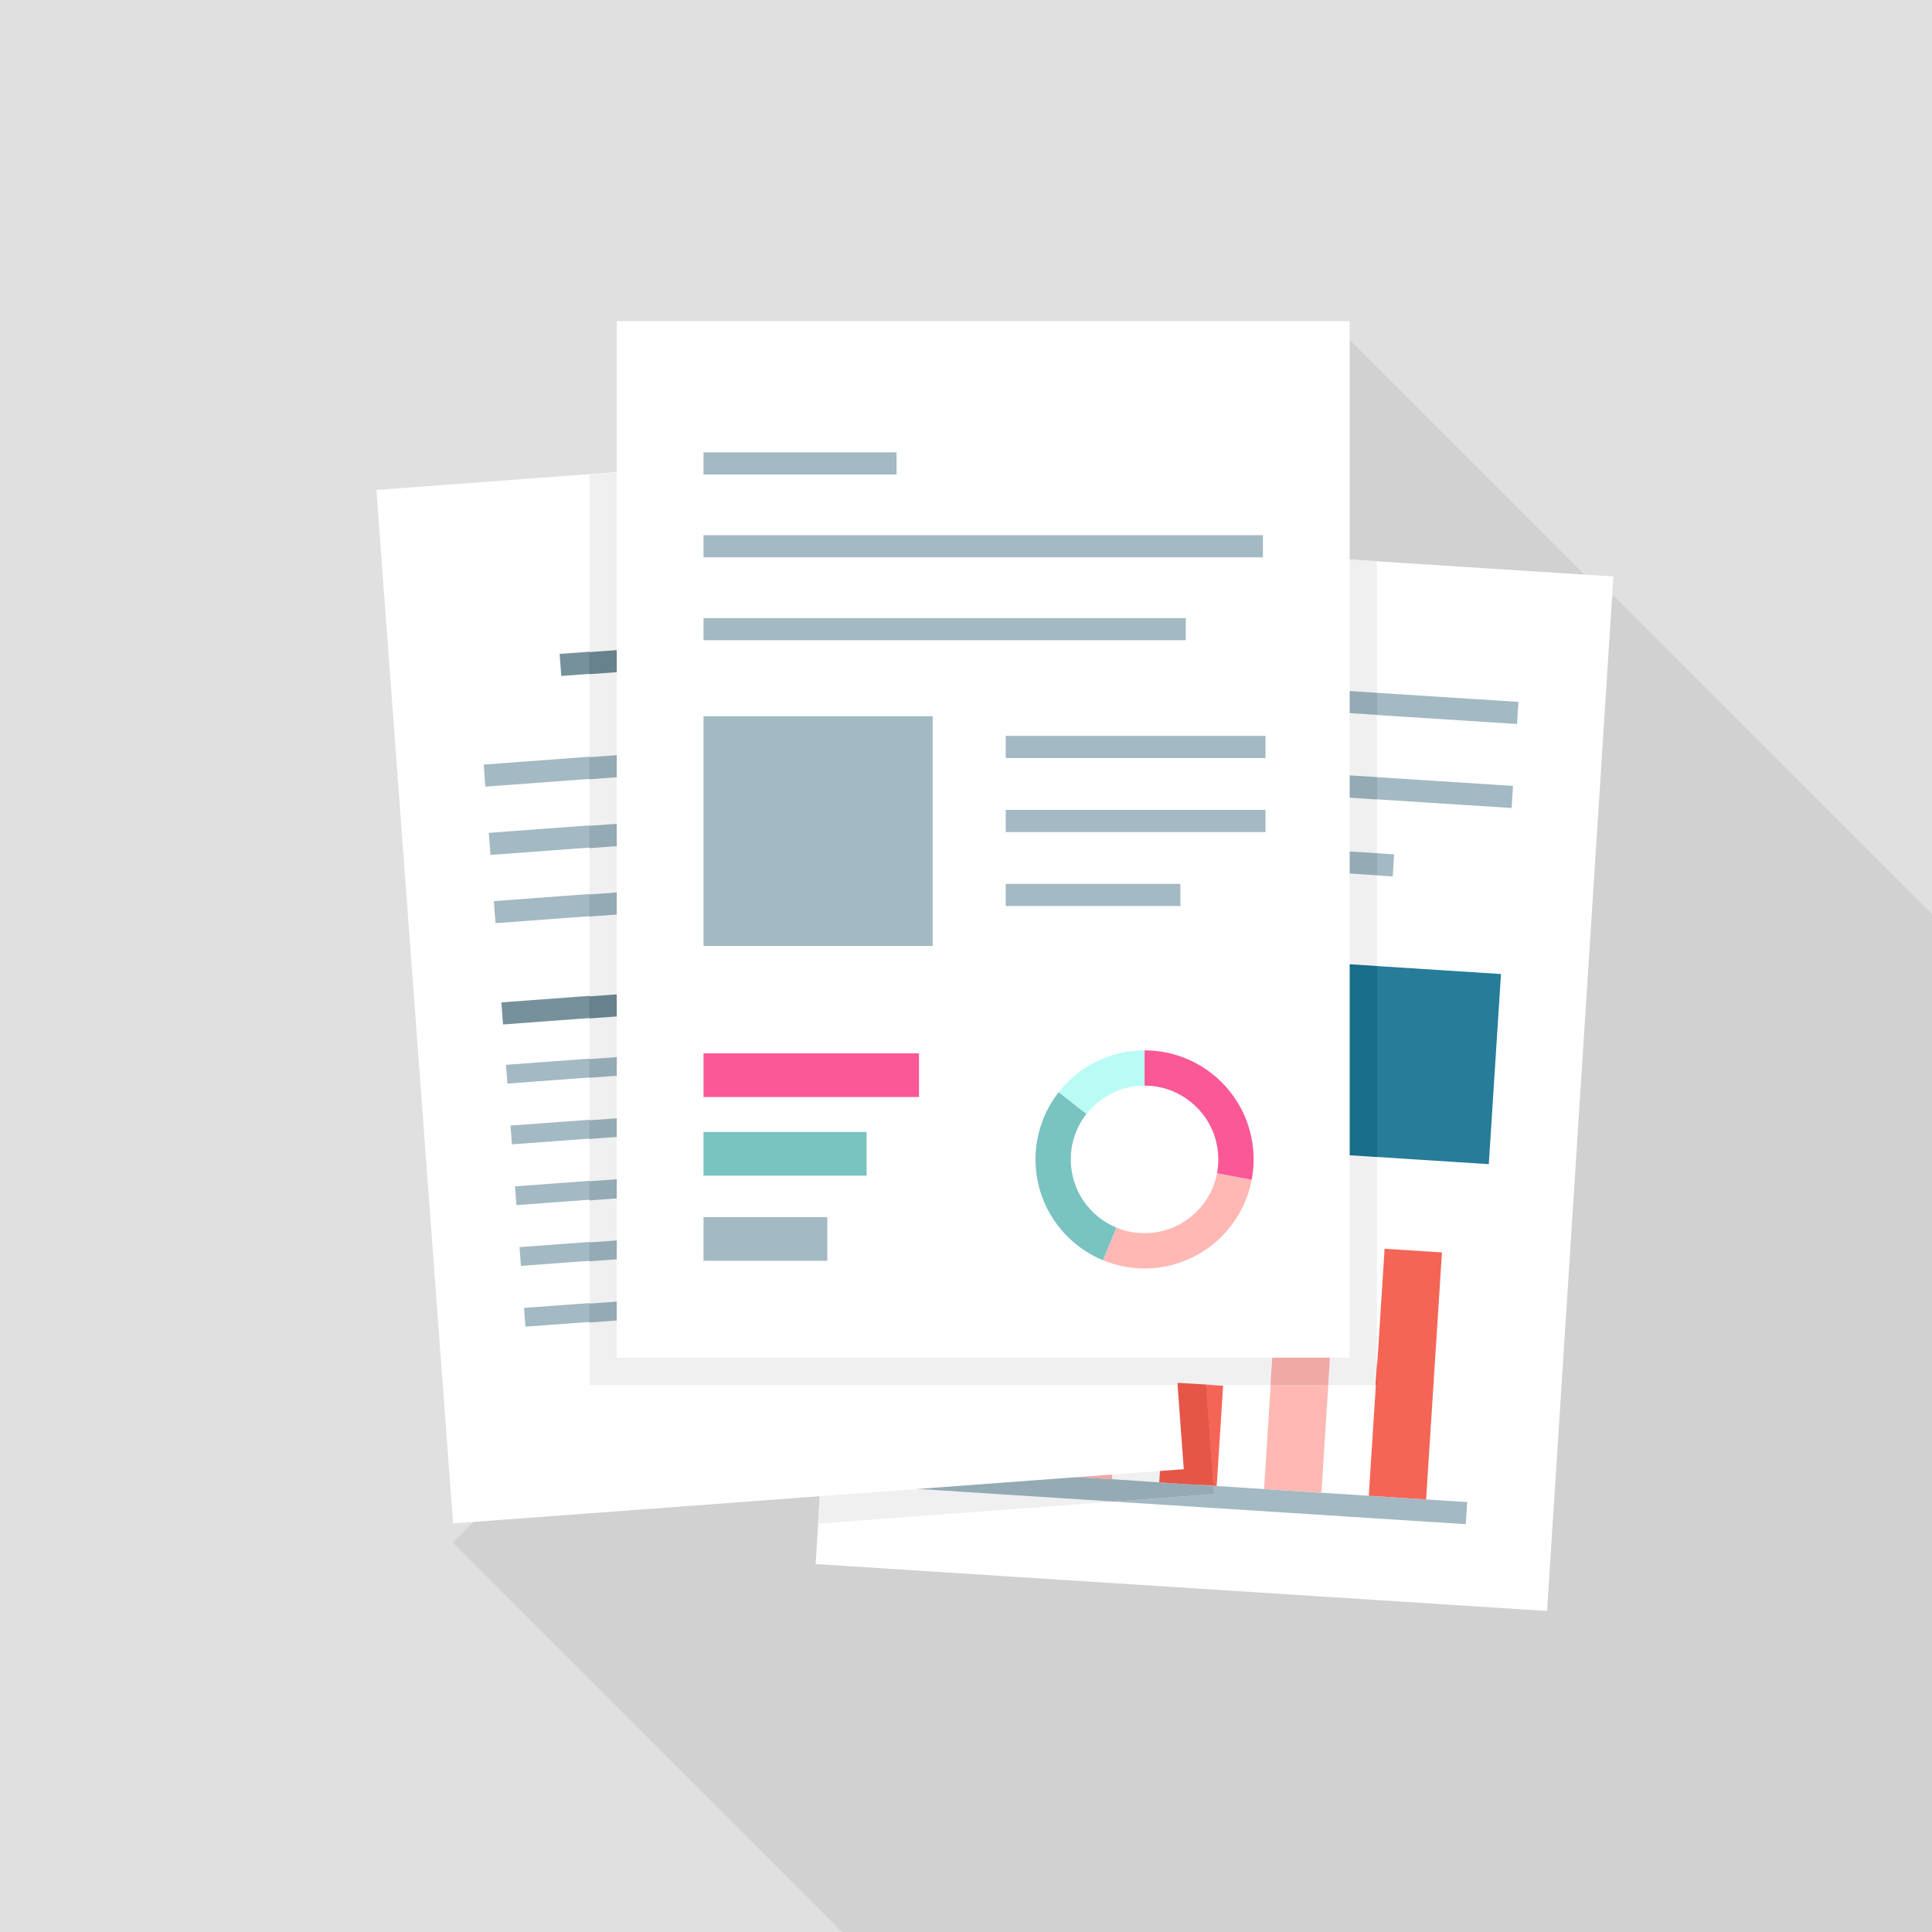 <svg xmlns="http://www.w3.org/2000/svg" xmlns:xlink="http://www.w3.org/1999/xlink" id="_x31_5" x="0px" y="0px" viewBox="0 0 720 720" style="enable-background:new 0 0 720 720;" xml:space="preserve">  <style type="text/css">	.st0{fill:#E0E0E0;}	.st1{fill:#D1D1D1;}	.st2{fill:#FFFFFF;}	.st3{fill:#A3B9C3;}	.st4{fill:#267C99;}	.st5{fill:#F46556;}	.st6{fill:#FFB8B3;}	.st7{fill:#F0F0F0;}	.st8{fill:#94AAB4;}	.st9{fill:#176D8A;}	.st10{fill:#E55647;}	.st11{fill:#F0A9A4;}	.st12{fill:#76919B;}	.st13{fill:#67828C;}	.st14{fill:#FB5897;}	.st15{fill:#B9FCF5;}	.st16{fill:#79C3C1;}</style>  <g>	<g>		<g>			<rect class="st0" width="720" height="720" style="opacity: 1;"></rect>			<polygon class="st1" points="720,340.597 720,720 313.829,720 168.737,574.908 418.347,325.279 502.971,126.631 600.281,223.942     601.185,221.782    " style="opacity: 1;"></polygon>		</g>	</g>	<g>		<g>							<rect x="259.411" y="262.279" transform="matrix(0.064 -0.998 0.998 0.064 25.598 824.988)" class="st2" width="386.297" height="273.139" style="opacity: 1;"></rect>			<g>									<rect x="438.295" y="452.965" transform="matrix(0.064 -0.998 0.998 0.064 -141.927 963.101)" class="st3" width="8.247" height="208.481" style="opacity: 1;"></rect>									<rect x="457.394" y="154.787" transform="matrix(0.064 -0.998 0.998 0.064 173.52 703.043)" class="st3" width="8.248" height="208.48" style="opacity: 1;"></rect>									<rect x="455.389" y="186.084" transform="matrix(0.064 -0.998 0.998 0.064 140.41 730.34)" class="st3" width="8.248" height="208.48" style="opacity: 1;"></rect>									<rect x="432.329" y="234.252" transform="matrix(0.064 -0.998 0.998 0.064 92.007 732.481)" class="st3" width="8.248" height="165.888" style="opacity: 1;"></rect>									<rect x="417.518" y="287.496" transform="matrix(0.064 -0.998 0.998 0.064 33.125 818.787)" class="st4" width="70.999" height="208.48" style="opacity: 1;"></rect>									<rect x="343.765" y="515.13" transform="matrix(0.064 -0.998 0.998 0.064 -182.095 857.541)" class="st5" width="44.6" height="21.413" style="opacity: 1;"></rect>									<rect x="372.013" y="506.144" transform="matrix(0.064 -0.998 0.998 0.064 -135.912 888.805)" class="st6" width="67.618" height="21.413" style="opacity: 1;"></rect>									<rect x="425.151" y="523.694" transform="matrix(0.064 -0.998 0.998 0.064 -117.801 943.212)" class="st5" width="37.456" height="21.412" style="opacity: 1;"></rect>									<rect x="449.312" y="510.35" transform="matrix(0.064 -0.998 0.998 0.064 -67.008 970.676)" class="st6" width="69.208" height="21.412" style="opacity: 1;"></rect>									<rect x="477.56" y="501.364" transform="matrix(0.064 -0.998 0.998 0.064 -20.824 1001.94)" class="st5" width="92.226" height="21.413" style="opacity: 1;"></rect>			</g>		</g>		<g>			<polygon class="st7" points="513.119,209.21 513.119,516.161 449.369,516.161 452.144,553.637 452.144,553.737 452.342,556.81     414.965,559.586 304.816,567.814 328.511,197.411    " style="opacity: 1;"></polygon>			<g>				<polygon class="st8" points="452.442,556.81 415.064,559.586 338.128,554.629 338.624,546.4 353.992,547.391 375.307,548.779      392.955,549.87 414.371,551.258 432.019,552.447 442.726,553.141 452.243,553.737     " style="opacity: 1;"></polygon>				<polygon class="st8" points="513.219,258.187 513.219,266.416 357.265,256.502 357.76,248.272     " style="opacity: 1;"></polygon>				<polygon class="st8" points="513.219,289.616 513.219,297.944 355.182,287.731 355.776,279.503     " style="opacity: 1;"></polygon>				<polygon class="st8" points="513.219,317.971 513.219,326.199 353.397,315.989 353.893,307.759     " style="opacity: 1;"></polygon>				<polygon class="st9" points="513.219,360.008 513.219,431.193 346.755,420.486 351.216,349.597     " style="opacity: 1;"></polygon>									<rect x="343.765" y="515.13" transform="matrix(0.064 -0.998 0.998 0.064 -182.095 857.541)" class="st10" width="44.6" height="21.413" style="opacity: 1;"></rect>									<rect x="372.013" y="506.144" transform="matrix(0.064 -0.998 0.998 0.064 -135.912 888.805)" class="st11" width="67.618" height="21.413" style="opacity: 1;"></rect>				<polygon class="st10" points="449.468,516.161 452.243,553.637 442.726,553.141 432.019,552.447 434.398,515.07      452.442,516.161     " style="opacity: 1;"></polygon>				<polygon class="st11" points="496.858,487.211 494.975,516.161 473.462,516.161 475.444,485.822     " style="opacity: 1;"></polygon>				<polygon class="st10" points="513.219,507.535 513.219,516.161 512.623,516.161     " style="opacity: 1;"></polygon>			</g>		</g>		<g>							<rect x="154.125" y="172.095" transform="matrix(0.997 -0.074 0.074 0.997 -26.137 22.426)" class="st2" width="273.139" height="386.297" style="opacity: 1;"></rect>			<g>									<rect x="180.265" y="277.365" transform="matrix(0.997 -0.074 0.074 0.997 -19.979 21.742)" class="st3" width="208.48" height="8.248" style="opacity: 1;"></rect>									<rect x="182.147" y="302.817" transform="matrix(0.997 -0.074 0.074 0.997 -21.85 21.95)" class="st3" width="208.48" height="8.248" style="opacity: 1;"></rect>									<rect x="184.077" y="329.583" transform="matrix(0.997 -0.074 0.074 0.997 -23.867 20.849)" class="st3" width="172.795" height="8.248" style="opacity: 1;"></rect>									<rect x="190.344" y="416.68" transform="matrix(0.997 -0.074 0.074 0.997 -30.352 18.134)" class="st3" width="80.202" height="7.006" style="opacity: 1;"></rect>									<rect x="193.693" y="461.989" transform="matrix(0.997 -0.074 0.074 0.997 -33.683 18.504)" class="st3" width="80.202" height="7.006" style="opacity: 1;"></rect>									<rect x="192.018" y="439.335" transform="matrix(0.997 -0.074 0.074 0.997 -32.017 18.319)" class="st3" width="80.202" height="7.006" style="opacity: 1;"></rect>									<rect x="188.669" y="394.025" transform="matrix(0.997 -0.074 0.074 0.997 -28.686 17.948)" class="st3" width="80.202" height="7.006" style="opacity: 1;"></rect>									<rect x="195.368" y="484.645" transform="matrix(0.997 -0.074 0.074 0.997 -35.349 18.689)" class="st3" width="80.202" height="7.006" style="opacity: 1;"></rect>									<rect x="301.21" y="358.875" transform="matrix(0.997 -0.074 0.074 0.997 -28.769 26.868)" class="st3" width="96.679" height="88.486" style="opacity: 1;"></rect>									<rect x="306.721" y="465.236" transform="matrix(0.997 -0.074 0.074 0.997 -34.25 27.477)" class="st3" width="96.679" height="24.84" style="opacity: 1;"></rect>									<rect x="208.658" y="238.428" transform="matrix(0.997 -0.074 0.074 0.997 -17.116 21.424)" class="st12" width="145.936" height="8.248" style="opacity: 1;"></rect>									<rect x="186.994" y="370.749" transform="matrix(0.997 -0.074 0.074 0.997 -27.02 17.763)" class="st12" width="80.202" height="8.248" style="opacity: 1;"></rect>			</g>		</g>		<g>			<polygon class="st7" points="438.861,516.161 219.751,516.161 219.751,176.889 412.784,162.513    " style="opacity: 1;"></polygon>			<g>				<polygon class="st8" points="388.792,277.916 219.651,290.409 219.651,282.18 388.197,269.688     " style="opacity: 1;"></polygon>				<polygon class="st8" points="390.675,303.397 219.651,316.088 219.651,307.759 390.081,295.167     " style="opacity: 1;"></polygon>				<polygon class="st8" points="356.967,331.454 219.651,341.567 219.651,333.339 356.372,323.226     " style="opacity: 1;"></polygon>				<polygon class="st8" points="270.711,420.684 219.651,424.452 219.651,417.512 270.216,413.744     " style="opacity: 1;"></polygon>				<polygon class="st8" points="274.081,465.993 219.651,470.058 219.651,463.019 273.487,459.053     " style="opacity: 1;"></polygon>				<polygon class="st8" points="272.397,443.388 219.651,447.355 219.651,440.216 271.9,436.349     " style="opacity: 1;"></polygon>				<polygon class="st8" points="269.025,398.079 219.651,401.648 219.651,394.709 268.53,391.04     " style="opacity: 1;"></polygon>				<polygon class="st8" points="275.767,488.697 219.651,492.862 219.651,485.822 275.173,481.658     " style="opacity: 1;"></polygon>									<rect x="301.21" y="358.875" transform="matrix(0.997 -0.074 0.074 0.997 -28.769 26.868)" class="st8" width="96.679" height="88.486" style="opacity: 1;"></rect>									<rect x="306.721" y="465.236" transform="matrix(0.997 -0.074 0.074 0.997 -34.25 27.477)" class="st8" width="96.679" height="24.84" style="opacity: 1;"></rect>				<polygon class="st13" points="354.687,241.332 219.651,251.247 219.651,243.017 354.091,233.103     " style="opacity: 1;"></polygon>				<polygon class="st13" points="267.439,376.069 219.651,379.539 219.651,371.311 266.745,367.841     " style="opacity: 1;"></polygon>			</g>		</g>		<g>			<rect x="229.846" y="119.668" class="st2" width="273.139" height="386.297" style="opacity: 1;"></rect>			<g>				<rect x="262.178" y="168.583" class="st3" width="71.943" height="8.248" style="opacity: 1;"></rect>				<rect x="374.8" y="274.247" class="st3" width="96.808" height="8.248" style="opacity: 1;"></rect>				<rect x="374.8" y="301.824" class="st3" width="96.808" height="8.248" style="opacity: 1;"></rect>				<rect x="374.8" y="329.402" class="st3" width="65.096" height="8.248" style="opacity: 1;"></rect>				<rect x="262.178" y="266.916" class="st3" width="85.402" height="85.605" style="opacity: 1;"></rect>				<rect x="262.178" y="199.459" class="st3" width="208.481" height="8.248" style="opacity: 1;"></rect>				<rect x="262.178" y="230.337" class="st3" width="179.721" height="8.248" style="opacity: 1;"></rect>				<rect x="262.178" y="453.577" class="st3" width="46.131" height="16.274" style="opacity: 1;"></rect>				<path class="st14" d="M466.457,439.712c0.468-2.461,0.726-5.014,0.726-7.635c0.001-5.593-1.138-10.954-3.196-15.821     c-3.09-7.302-8.235-13.493-14.717-17.873c-6.478-4.383-14.333-6.949-22.726-6.944v13.146c3.814,0,7.414,0.768,10.7,2.158     c4.926,2.082,9.137,5.576,12.103,9.967c2.965,4.397,4.689,9.651,4.692,15.368c-0.001,1.76-0.173,3.486-0.495,5.178     L466.457,439.712z" style="opacity: 1;"></path>				<path class="st15" d="M426.543,391.438c-6.484-0.002-12.652,1.53-18.101,4.25c-5.452,2.718-10.195,6.618-13.911,11.365     l10.352,8.102c2.52-3.221,5.743-5.869,9.425-7.704c3.684-1.836,7.816-2.867,12.234-2.867V391.438z" style="opacity: 1;"></path>				<path class="st6" d="M411.04,469.647c4.776,1.974,10.025,3.071,15.503,3.071c9.893,0.002,19.02-3.562,26.055-9.458     c7.043-5.892,12.066-14.139,13.858-23.548l-12.914-2.459c-1.206,6.342-4.599,11.925-9.38,15.926     c-4.787,3.997-10.89,6.389-17.62,6.391c-3.727,0-7.251-0.739-10.485-2.073L411.04,469.647z" style="opacity: 1;"></path>				<path class="st16" d="M394.531,407.053c-5.392,6.879-8.633,15.602-8.629,25.024c-0.002,8.456,2.602,16.362,7.041,22.864     c4.44,6.509,10.711,11.655,18.097,14.705l5.018-12.15c-4.982-2.057-9.248-5.553-12.253-9.961     c-3.005-4.414-4.754-9.702-4.757-15.459c0.004-6.405,2.174-12.236,5.836-16.922L394.531,407.053z" style="opacity: 1;"></path>				<rect x="262.178" y="392.556" class="st14" width="80.302" height="16.274" style="opacity: 1;"></rect>				<rect x="262.178" y="421.847" class="st16" width="60.775" height="16.272" style="opacity: 1;"></rect>			</g>		</g>	</g></g></svg>